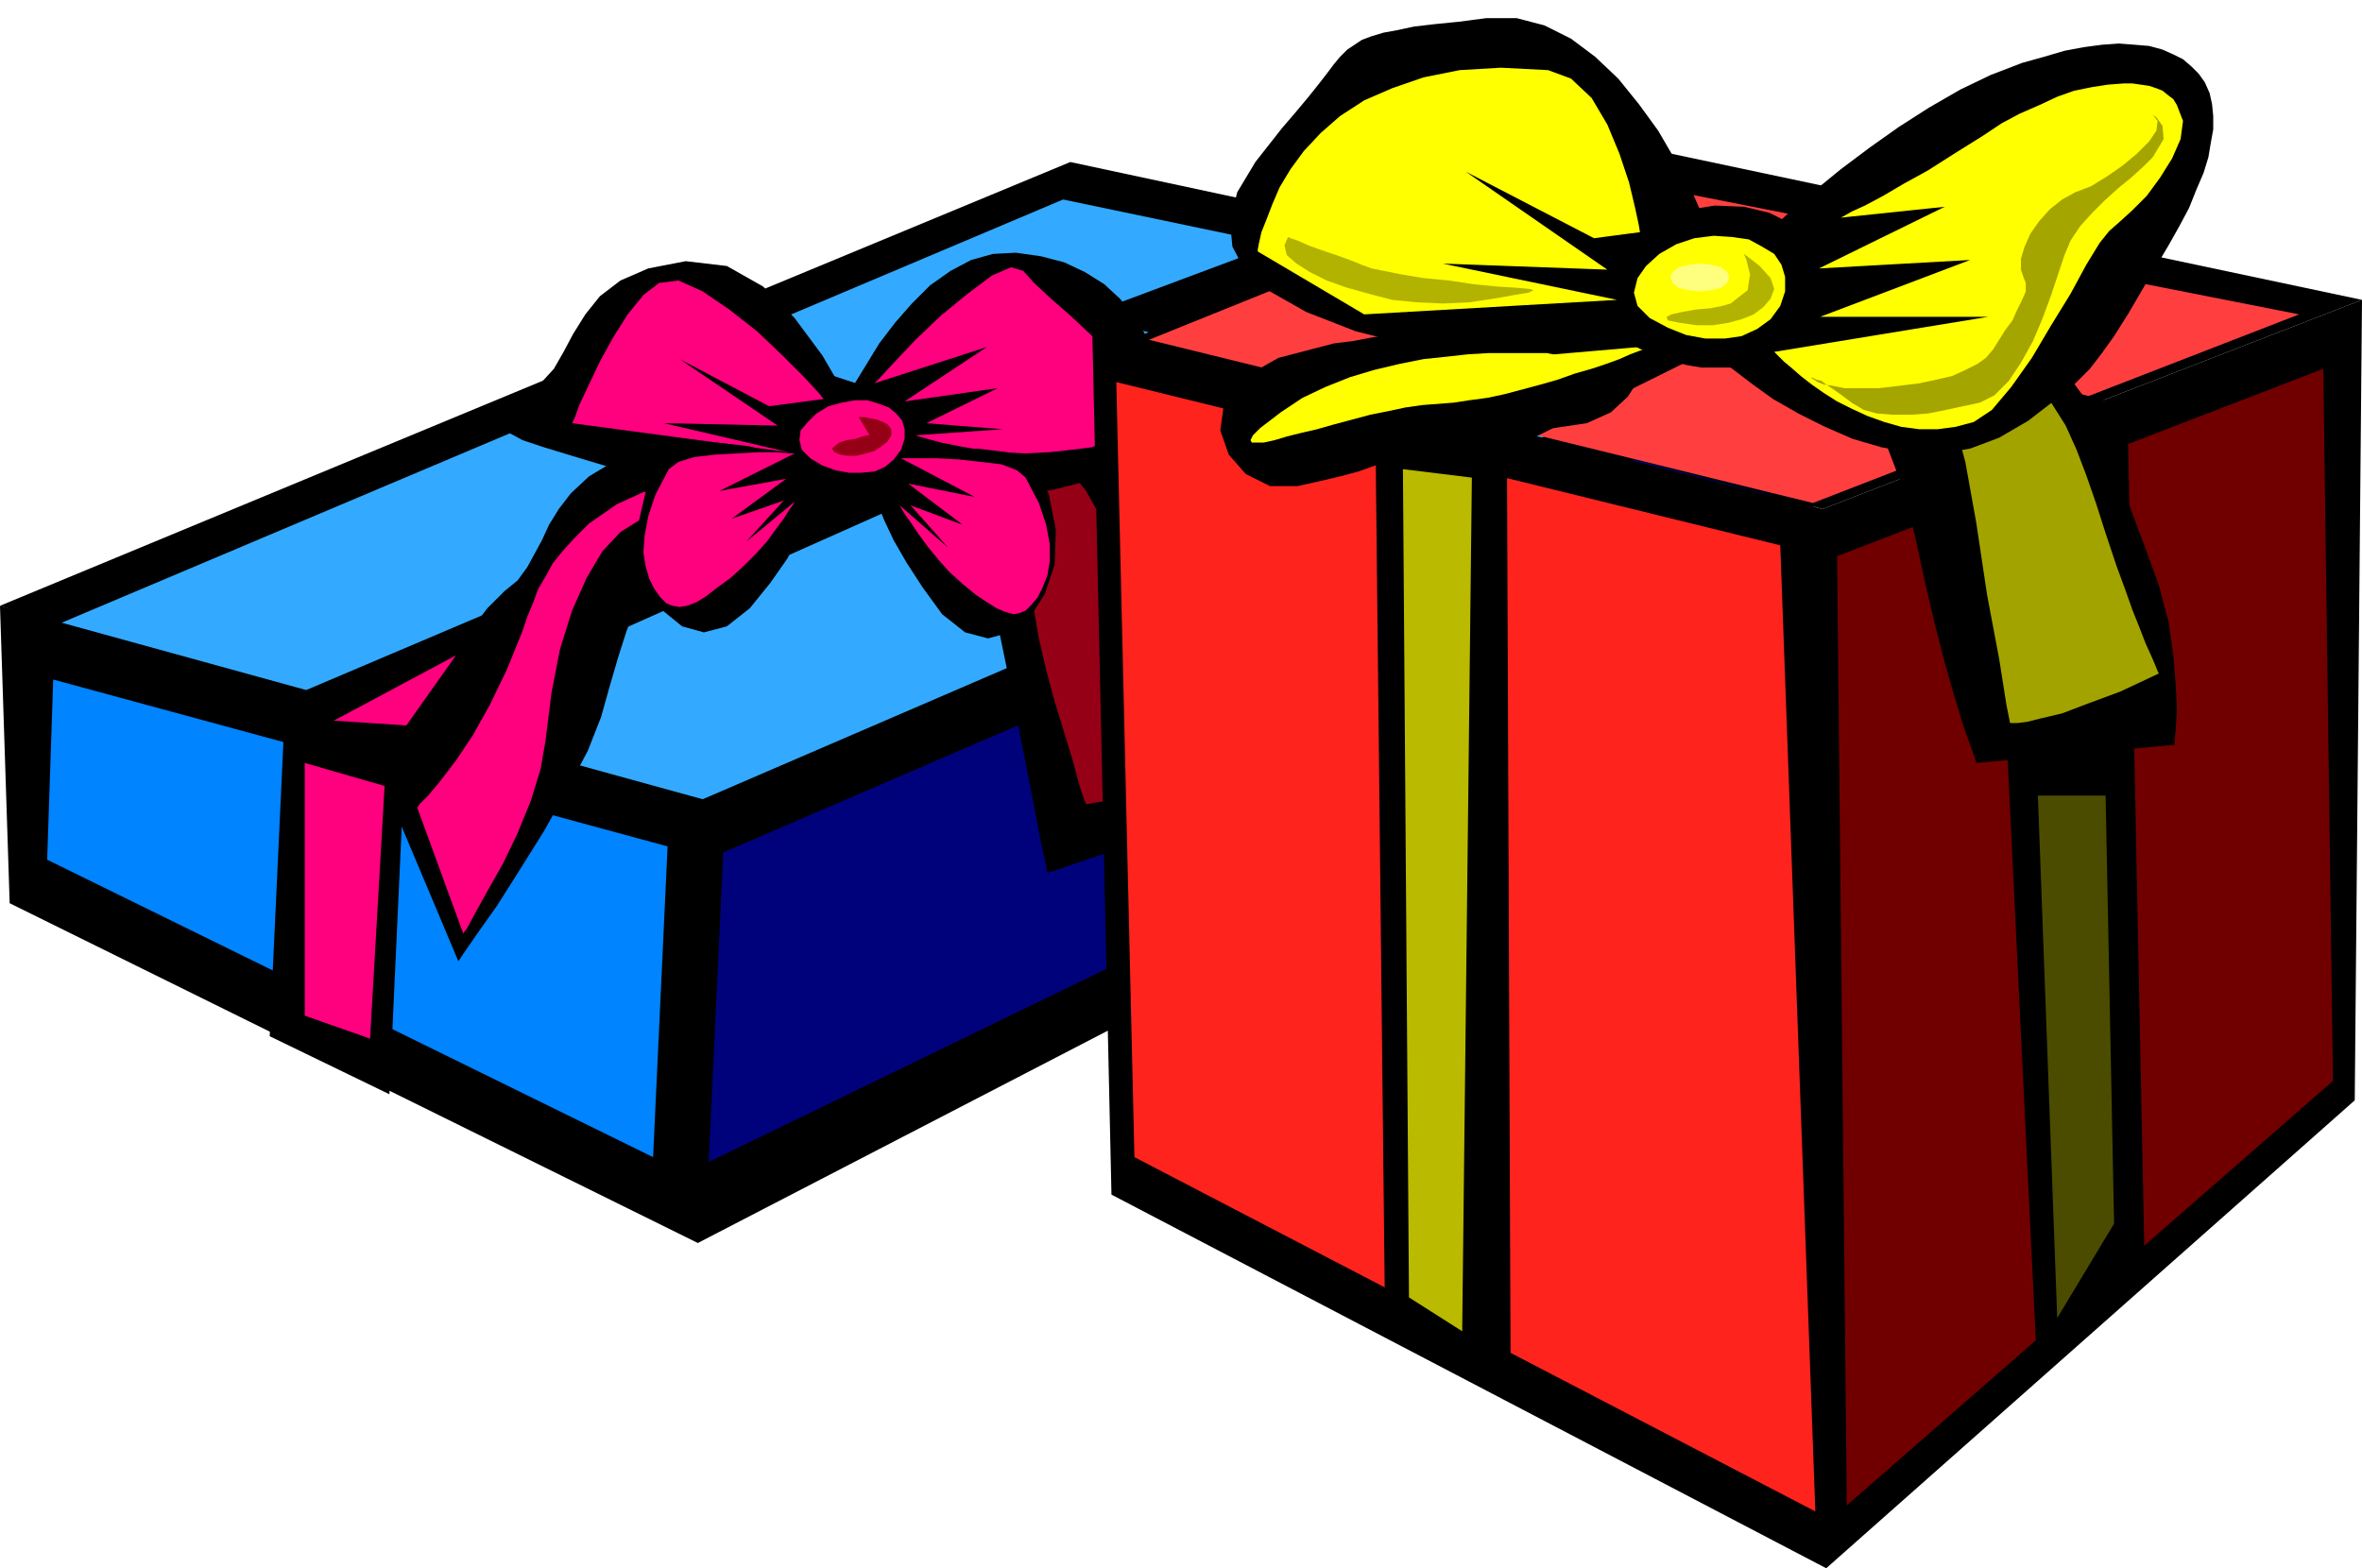 <svg xmlns="http://www.w3.org/2000/svg" width="1.953in" height="1.297in" fill-rule="evenodd" stroke-linecap="round" preserveAspectRatio="none" viewBox="0 0 1953 1297"><style>.pen1{stroke:none}.brush2{fill:#000}.brush6{fill:#ff007f}.brush7{fill:#960016}.brush11{fill:#ff0}</style><path d="m0 501 589 165 917-399-12 286-917 475L8 747 0 501z" class="pen1 brush2"/><path d="m598 705 872-376-9 207-875 425 12-256z" class="pen1" style="fill:#00027c"/><path d="m44 562 508 138-12 257L39 711l5-149z" class="pen1" style="fill:#0084ff"/><path d="m0 501 586 190 920-424-621-133L0 501z" class="pen1 brush2"/><path d="m51 515 530 146 872-376-574-120L51 515z" class="pen1" style="fill:#3af"/><path d="m236 578 892-379 54 24-846 377-14 305-99-48 13-279z" class="pen1 brush2"/><path d="m493 322 539 174-11 277 112-69 10-244-560-184-90 46z" class="pen1 brush2"/><path d="M641 367h-5l-13-1-19-1-23 1-25 2-26 5-23 9-20 12-15 14-10 13-8 13-6 13-6 11-6 11-8 11-11 9-14 14-16 21-16 26-16 28-15 27-11 23-8 16-3 6 61 145 4-6 11-16 17-24 19-30 20-32 19-34 17-32 11-28 7-25 7-24 7-22 8-20 10-17 12-14 16-8 19-4 20-3 18-8 15-12 12-12 10-13 6-11 5-8 1-3-29-22z" class="pen1 brush2"/><path d="m611 412-3-1-8-3-12-4-16-2-19 1-21 4-22 10-23 16-12 12-10 11-8 10-6 11-6 10-4 11-5 12-4 12-13 32-14 29-14 25-14 21-13 17-10 12-7 7-2 3 38 104 3-4 7-13 10-18 13-23 12-25 11-27 8-26 4-23 5-40 7-36 10-32 12-27 13-22 15-16 16-10 17-4h33l15 1h13l11 1h9l5 1h2l-23-17z" class="pen1 brush6"/><path d="M702 365h1l4-1h7l8-1 10-1 12-1h13l14-1 14 1h15l14 2 15 2 14 2 13 4 12 5 11 6 17 15 12 17 9 19 6 19 5 18 7 17 8 14 13 10 14 13 13 20 11 26 10 27 7 27 6 23 4 16 1 6-156 53-1-6-4-18-5-26-6-31-7-35-7-36-7-34-6-29-15-52-22-36-25-22-26-11-25-4-20 1-15 3-5 2 32-23z" class="pen1 brush2"/><path d="m744 377 3-2 9-6 13-6 18-5 21-2 24 4 26 11 28 20 12 15 9 16 7 18 5 18 4 17 6 15 7 12 10 8 11 10 9 15 6 18 6 20 3 19 2 16 2 11v4l-20 14-17 10-15 8-12 5-10 3-7 1-5 1h-1l-2-5-4-12-5-19-7-23-8-26-7-26-6-26-4-23-7-29-13-25-14-20-16-15-14-12-11-8-6-5 1-1-18 1h-13l-10 1-7 1-5 1h-3l-1 1 26-18z" class="pen1 brush7"/><path d="m669 400 1-2 2-6 4-10 5-13 7-15 8-16 9-18 11-18 11-18 13-17 14-16 15-15 17-12 17-9 18-5 19-1 21 3 19 5 17 8 16 10 13 12 11 13 9 15 7 15 4 15 2 16-1 15-4 14-7 14-9 12-13 10-16 8-18 6-20 5-19 3-21 2-20 1-20 1-19-1-19-1-17-1-16-1-14-2-13-2-10-1-8-2-4-1h-2z" class="pen1 brush2"/><path d="m722 380-3-7-8-20-13-28-18-31-23-31-26-26-30-17-34-4-31 6-23 10-17 13-12 15-10 16-8 15-8 14-11 12-17 15-10 11-3 9 4 6 11 6 18 6 23 7 30 9 17 5 17 3 18 2 19 1h36l18-1 17-2 16-2 14-2 14-3 11-2 9-2 7-2 4-1h2z" class="pen1 brush2"/><path d="m670 379 10 6 11 4 11 2h10l11-1 9-4 7-6 6-8 3-9v-8l-2-7-5-6-6-5-8-3-10-3h-10l-11 2-11 3-10 6-7 7-6 7-1 8 2 8 7 7z" class="pen1 brush6"/><path d="m681 330-4-5-12-13-18-18-21-20-23-18-22-15-20-9-16 2-13 10-13 16-12 19-11 20-9 19-8 17-4 11-2 4 179 24-103-24 94 2-81-55 74 39 45-6zm42-13 5-5 12-13 17-18 21-20 22-18 20-15 16-7 10 3 9 10 14 13 16 14 16 15 16 15 13 14 10 14 3 12-1 10-3 8-6 7-8 6-10 4-13 4-16 2-18 2-20 1-19-1-19-2-17-3-15-3-11-3-7-2-3-1 72-5-63-5 59-29-77 11 68-45-93 30zM252 631v209l54 19 12-209-66-19zm125-89-101 54 60 4 41-58z" class="pen1 brush6"/><path d="M710 345h5l5 1 5 1 5 2 4 2 3 4v5l-3 5-5 4-6 4-7 2-8 2h-7l-6-1-5-2-2-3 2-2 4-3 6-2 7-1 6-2 4-1h2l-9-15z" class="pen1 brush7"/><path d="m718 395 5-3 15-6 20-7 25-6 25-2 25 3 20 12 14 22 6 30-1 29-8 24-12 19-17 13-18 5-19-5-19-15-16-22-13-20-11-19-8-17-6-15-4-11-2-7-1-2z" class="pen1 brush2"/><path d="M745 379h30l18 1 18 2 17 2 13 5 7 6 11 21 6 18 3 16v14l-2 12-4 10-4 8-5 6-5 5-5 2-5 1-7-2-7-3-8-5-9-6-11-9-11-10-9-10-9-11-8-11-6-9-5-7-3-5-1-2 40 35-31-35 43 16-45-34 55 11-61-32z" class="pen1 brush6"/><path d="m683 392-5-3-14-6-21-8-24-6-26-3-24 3-20 11-14 22-7 30 1 28 7 25 12 20 16 13 18 5 19-5 19-15 17-21 14-20 10-19 9-17 6-14 4-11 2-7 1-2z" class="pen1 brush2"/><path d="M657 375h-4l-11-1h-15l-18 1-18 1-17 2-13 4-8 6-11 21-6 18-3 16-1 14 2 12 3 10 4 8 5 7 5 5 5 2 6 1 6-1 8-3 8-5 9-7 11-8 11-10 10-10 9-10 8-11 6-8 5-8 3-4 1-2-40 33 31-34-43 15 45-33-55 10 62-31z" class="pen1 brush6"/><path d="m903 267 604 154 446-173-6 662-437 387-591-309-16-721z" class="pen1 brush2"/><path d="m1519 460 402-155 8 589-402 351-8-785z" class="pen1" style="fill:#700000"/><path d="m923 316 549 135 29 799-563-293-15-641z" class="pen1" style="fill:#ff231e"/><path d="m897 261 610 160 446-173-652-138-404 151z" class="pen1 brush2"/><path d="m950 281 549 135 402-156-604-119-347 140z" class="pen1" style="fill:#ff3f3f"/><path d="m1137 333 477-201 57 30-425 211 3 750-104-51-8-739z" class="pen1 brush2"/><path d="m1086 193 561 167 37 763 89-90-14-697-589-155-84 12z" class="pen1 brush2"/><path d="M1323 246h-2l-4 1-7 1-10 2-12 2-14 3-15 3-16 2-17 4-18 3-19 3-18 3-18 3-18 3-16 3-16 2-46 12-30 17-15 21-3 22 7 20 14 16 20 10h23l18-4 17-4 15-4 14-5 14-3 12-4 12-4 12-4 11-3 11-3 11-2 12-3 12-2 13-1 13-1 15-1 27-4 20-9 14-13 9-14 6-13 2-12 1-9v-3l-41-31z" class="pen1 brush2"/><path d="M1286 293h-2l-5-1h-48l-17 1-18 2-19 2-20 4-21 5-20 6-20 8-19 9-18 12-17 13-6 6-2 4 1 2h10l9-2 10-3 12-3 13-3 14-4 15-4 15-4 15-3 14-3 14-2 13-1 13-1 13-2 15-2 14-3 15-4 15-4 14-4 14-5 14-4 12-4 11-4 9-4 8-3 6-2 4-1 1-1-81 7z" class="pen1 brush11"/><path d="M1411 243h2l6-1 9-1 12-1 14-1 17-1 18-1h41l21 1 21 2 20 3 20 4 19 6 18 6 15 9 25 19 20 22 16 22 12 24 10 24 8 24 9 24 9 24 12 33 8 30 4 28 2 25 1 20-1 16-1 10v3l-164 15-1-4-4-11-6-17-7-23-8-28-8-31-8-34-8-37-10-41-13-34-14-28-17-23-17-18-19-13-19-10-18-6-18-4-18-1h-15l-14 2-12 2-8 2-6 1-2 1 47-33z" class="pen1 brush2"/><path d="m1461 277 1-1 3-2 5-4 8-4 8-4 11-5 12-4 13-3 14-2 16-1 17 1 17 4 19 6 19 9 19 13 20 16 18 19 15 18 12 19 9 20 8 21 8 23 8 25 9 27 7 19 6 17 6 15 5 13 5 11 3 7 2 5 1 2-32 15-27 10-21 8-17 4-12 3-8 1h-6l-3-15-6-38-10-53-9-60-9-50-10-37-12-25-14-15-17-8-19-3h-23l-26 1h-23l-15-2-9-3-3-3 1-4 2-3 3-2 1-1z" class="pen1" style="fill:#a3a300"/><path d="m1389 267 2 2 5 5 9 8 12 11 14 11 17 13 18 13 21 12 22 11 23 10 24 7 24 4 25 1 24-4 24-9 24-14 22-17 17-14 12-12 10-13 10-14 12-19 14-24 19-32 9-16 8-15 6-15 6-14 4-13 2-12 2-11V96l-1-10-2-9-4-9-5-7-6-6-7-6-8-4-9-4-11-3-12-1-13-1-14 1-15 2-16 3-17 5-18 5-26 10-25 12-26 15-25 16-24 17-24 18-22 18-21 18-19 18-18 17-15 15-13 14-11 11-7 9-5 5-2 2z" class="pen1 brush2"/><path d="m1439 260-1-3-2-8-5-13-6-16-7-20-10-21-10-23-13-24-14-24-16-22-17-21-19-18-20-15-22-11-23-6h-25l-23 3-20 2-17 2-14 3-11 2-10 3-8 3-6 4-6 4-6 6-5 6-6 8-7 9-8 10-10 12-12 14-22 28-15 25-6 24 2 21 10 19 21 18 30 17 41 16 24 6 25 5 26 3 27 1 27-1 26-1 26-2 25-3 23-3 21-4 19-4 17-3 13-3 10-3 7-1 2-1z" class="pen1 brush2"/><path d="m1336 277 11 7 12 6 11 5 13 4 12 3 12 2h25l11-1 12-3 10-3 10-5 9-6 8-7 7-8 6-9 6-19 1-18-6-16-10-13-15-11-18-9-21-5-24-1-25 4-23 8-22 12-17 15-11 17-4 18 4 17 16 16z" class="pen1 brush2"/><path d="m1364 263 15 8 15 6 16 3h16l14-2 13-6 11-8 8-11 4-12v-12l-3-10-6-9-10-6-11-6-14-2-15-1-16 2-15 5-14 8-11 10-7 10-3 12 3 11 10 10zm-8-71-1-6-3-14-5-21-8-24-10-24-13-22-17-16-19-7-39-2-34 2-30 6-26 9-23 10-20 13-16 14-14 15-11 15-9 15-6 14-5 13-4 10-2 9-1 5v2l88 52 209-12-144-30 136 5-117-81 106 55 38-5zm111 99 1 1 3 3 4 4 6 5 8 7 9 7 10 7 11 7 12 6 13 6 14 5 14 4 15 2h15l15-2 15-4 15-10 16-19 17-24 16-27 16-26 13-24 11-18 8-10 8-7 11-10 12-12 11-15 10-16 7-16 2-15-5-13-3-5-4-3-5-4-5-2-6-2-7-1-7-1h-7l-13 1-13 2-15 3-14 5-15 7-16 7-15 8-15 10-24 15-22 14-20 11-17 10-15 8-11 5-7 4-2 1 86-9-104 51 125-7-124 47h139l-177 29z" class="pen1 brush11"/><path d="m1160 388 13 659 44 27V395l-57-7zm531 249 32-14 25 389-32 35-25-410z" class="pen1 brush2"/><path d="m1160 388 5 685 44 28 8-706-57-7z" class="pen1" style="fill:#baba00"/><path d="m1685 658 16 432 47-78-7-354h-56z" class="pen1" style="fill:#4c4c00"/><path d="m1065 196 2 1 6 2 9 4 11 4 12 4 11 4 10 4 8 3 10 2 15 3 18 3 21 2 20 3 20 2 16 1 11 1 3 1-4 2-12 2-17 3-20 3-22 1-22-1-20-2-19-5-18-5-17-6-14-7-11-7-8-7-2-8 3-7zm377 14 4 3 9 7 9 10 3 9-3 8-6 7-8 6-10 4-11 3-13 2h-13l-14-2-10-2-1-3 4-2 9-2 11-2 12-1 10-2 7-2 14-11 2-13-3-12-2-5z" class="pen1" style="fill:#b2b200"/><path d="m1406 241 9-1 8-2 5-4 2-5-2-4-5-4-8-2-9-1-10 1-8 2-5 4-2 4 2 5 5 4 8 2 10 1z" class="pen1" style="fill:#ffff7f"/><path d="m1780 95 3 2 5 7 1 11-9 15-8 8-10 9-11 9-11 10-10 10-10 11-8 12-5 12-5 15-6 18-7 19-8 19-10 18-10 15-12 12-12 6-14 3-14 3-15 3-14 1h-15l-13-1-11-3-10-6-8-6-7-5-6-4-4-3-4-1-2-1-2-1v1l2 1 3 2 5 2 7 1 10 2h29l17-2 16-2 14-3 13-3 11-5 10-5 7-5 6-7 5-8 5-8 6-8 4-9 4-8 3-7v-7l-2-5-2-6v-9l3-10 5-11 7-10 9-10 10-8 11-6 13-5 13-8 13-9 12-10 10-10 6-9 1-8-4-5z" class="pen1" style="fill:#a5a500"/></svg>
